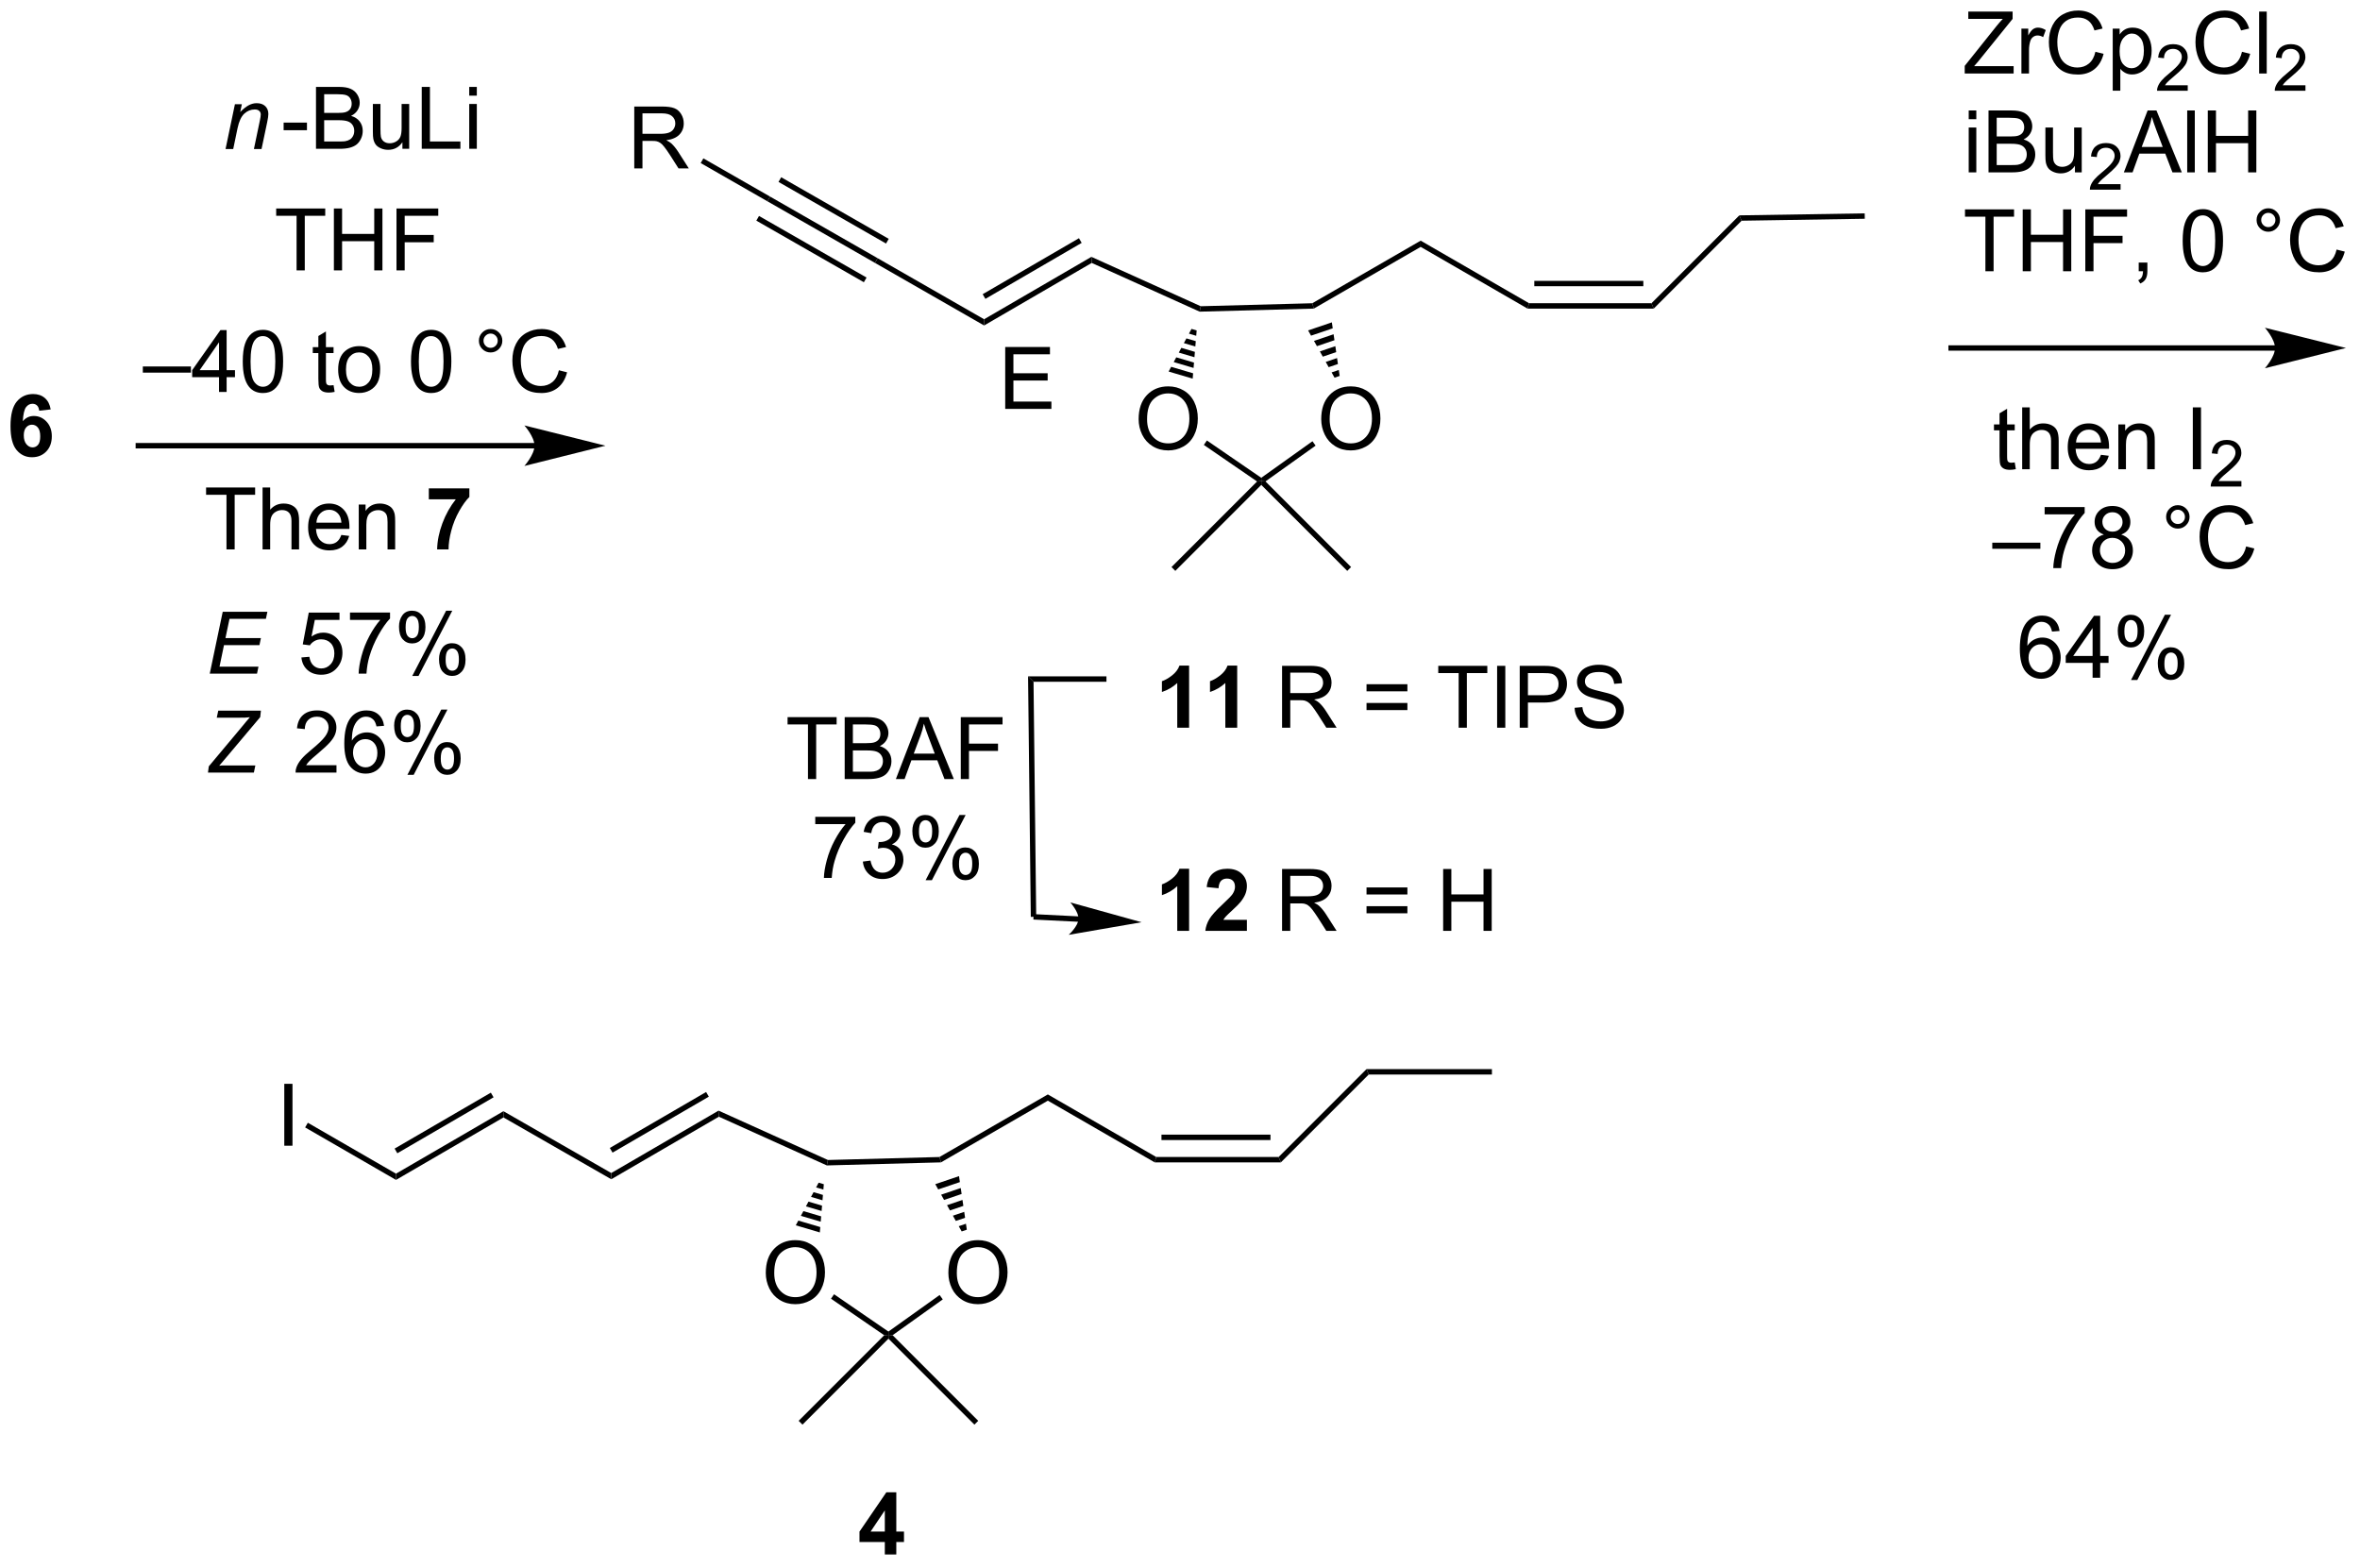 <?xml version="1.0" encoding="UTF-8"?>
<!DOCTYPE svg PUBLIC '-//W3C//DTD SVG 1.0//EN'
          'http://www.w3.org/TR/2001/REC-SVG-20010904/DTD/svg10.dtd'>
<svg stroke-dasharray="none" shape-rendering="auto" xmlns="http://www.w3.org/2000/svg" font-family="'Dialog'" text-rendering="auto" width="599" fill-opacity="1" color-interpolation="auto" color-rendering="auto" preserveAspectRatio="xMidYMid meet" font-size="12px" viewBox="0 0 599 398" fill="black" xmlns:xlink="http://www.w3.org/1999/xlink" stroke="black" image-rendering="auto" stroke-miterlimit="10" stroke-linecap="square" stroke-linejoin="miter" font-style="normal" stroke-width="1" height="398" stroke-dashoffset="0" font-weight="normal" stroke-opacity="1"
><!--Generated by the Batik Graphics2D SVG Generator--><defs id="genericDefs"
  /><g
  ><defs id="defs1"
    ><clipPath clipPathUnits="userSpaceOnUse" id="clipPath1"
      ><path d="M0.997 2.059 L225.28 2.059 L225.28 151.007 L0.997 151.007 L0.997 2.059 Z"
      /></clipPath
      ><clipPath clipPathUnits="userSpaceOnUse" id="clipPath2"
      ><path d="M8.119 41.166 L8.119 185.972 L226.166 185.972 L226.166 41.166 Z"
      /></clipPath
    ></defs
    ><g transform="scale(2.667,2.667) translate(-0.997,-2.059) matrix(1.029,0,0,1.029,-7.354,-40.284)"
    ><path d="M28.976 54.934 L29.843 50.786 L30.484 50.786 L30.333 51.507 Q30.75 51.082 31.112 50.887 Q31.476 50.692 31.856 50.692 Q32.359 50.692 32.645 50.965 Q32.935 51.239 32.935 51.694 Q32.935 51.926 32.833 52.421 L32.304 54.934 L31.599 54.934 L32.148 52.304 Q32.231 51.921 32.231 51.739 Q32.231 51.53 32.088 51.403 Q31.945 51.273 31.677 51.273 Q31.133 51.273 30.708 51.663 Q30.286 52.054 30.086 53.004 L29.685 54.934 L28.976 54.934 Z" stroke="none" clip-path="url(#clipPath2)"
    /></g
    ><g transform="matrix(2.743,0,0,2.743,-22.27,-112.916)"
    ><path d="M34.363 53.215 L34.363 52.507 L36.522 52.507 L36.522 53.215 L34.363 53.215 ZM37.358 54.934 L37.358 49.207 L39.506 49.207 Q40.162 49.207 40.558 49.382 Q40.957 49.554 41.181 49.916 Q41.405 50.278 41.405 50.671 Q41.405 51.038 41.204 51.364 Q41.006 51.687 40.605 51.887 Q41.123 52.038 41.402 52.405 Q41.683 52.773 41.683 53.273 Q41.683 53.676 41.511 54.023 Q41.342 54.366 41.092 54.554 Q40.842 54.741 40.465 54.838 Q40.09 54.934 39.543 54.934 L37.358 54.934 ZM38.115 51.614 L39.355 51.614 Q39.858 51.614 40.077 51.546 Q40.365 51.46 40.511 51.262 Q40.66 51.062 40.66 50.762 Q40.66 50.476 40.522 50.26 Q40.386 50.043 40.131 49.963 Q39.879 49.882 39.261 49.882 L38.115 49.882 L38.115 51.614 ZM38.115 54.257 L39.543 54.257 Q39.91 54.257 40.058 54.231 Q40.319 54.184 40.493 54.075 Q40.67 53.965 40.782 53.757 Q40.897 53.546 40.897 53.273 Q40.897 52.952 40.733 52.718 Q40.569 52.481 40.277 52.385 Q39.988 52.288 39.441 52.288 L38.115 52.288 L38.115 54.257 ZM45.355 54.934 L45.355 54.325 Q44.871 55.028 44.037 55.028 Q43.67 55.028 43.352 54.887 Q43.035 54.746 42.879 54.533 Q42.725 54.319 42.662 54.012 Q42.621 53.804 42.621 53.356 L42.621 50.786 L43.324 50.786 L43.324 53.085 Q43.324 53.637 43.365 53.827 Q43.433 54.106 43.647 54.265 Q43.863 54.421 44.178 54.421 Q44.496 54.421 44.772 54.26 Q45.05 54.098 45.165 53.819 Q45.28 53.538 45.28 53.007 L45.28 50.786 L45.983 50.786 L45.983 54.934 L45.355 54.934 ZM47.143 54.934 L47.143 49.207 L47.901 49.207 L47.901 54.257 L50.721 54.257 L50.721 54.934 L47.143 54.934 ZM51.537 50.015 L51.537 49.207 L52.24 49.207 L52.24 50.015 L51.537 50.015 ZM51.537 54.934 L51.537 50.786 L52.24 50.786 L52.24 54.934 L51.537 54.934 Z" stroke="none" clip-path="url(#clipPath2)"
    /></g
    ><g transform="matrix(2.743,0,0,2.743,-22.27,-112.916)"
    ><path d="M35.562 66.184 L35.562 61.132 L33.674 61.132 L33.674 60.457 L38.213 60.457 L38.213 61.132 L36.32 61.132 L36.32 66.184 L35.562 66.184 ZM39.014 66.184 L39.014 60.457 L39.772 60.457 L39.772 62.809 L42.748 62.809 L42.748 60.457 L43.506 60.457 L43.506 66.184 L42.748 66.184 L42.748 63.483 L39.772 63.483 L39.772 66.184 L39.014 66.184 ZM44.807 66.184 L44.807 60.457 L48.672 60.457 L48.672 61.132 L45.565 61.132 L45.565 62.905 L48.252 62.905 L48.252 63.582 L45.565 63.582 L45.565 66.184 L44.807 66.184 Z" stroke="none" clip-path="url(#clipPath2)"
    /></g
    ><g transform="matrix(2.743,0,0,2.743,-22.27,-112.916)"
    ><path d="M21.335 75.645 L21.335 75.077 L25.785 75.077 L25.785 75.645 L21.335 75.645 ZM28.386 77.434 L28.386 76.062 L25.901 76.062 L25.901 75.418 L28.516 71.707 L29.089 71.707 L29.089 75.418 L29.862 75.418 L29.862 76.062 L29.089 76.062 L29.089 77.434 L28.386 77.434 ZM28.386 75.418 L28.386 72.835 L26.594 75.418 L28.386 75.418 ZM30.582 74.609 Q30.582 73.593 30.79 72.976 Q30.999 72.356 31.41 72.02 Q31.824 71.684 32.449 71.684 Q32.91 71.684 33.257 71.869 Q33.605 72.054 33.832 72.405 Q34.059 72.754 34.186 73.257 Q34.316 73.757 34.316 74.609 Q34.316 75.616 34.108 76.236 Q33.902 76.856 33.488 77.194 Q33.077 77.533 32.449 77.533 Q31.621 77.533 31.147 76.937 Q30.582 76.223 30.582 74.609 ZM31.303 74.609 Q31.303 76.02 31.634 76.486 Q31.965 76.952 32.449 76.952 Q32.934 76.952 33.262 76.484 Q33.593 76.015 33.593 74.609 Q33.593 73.194 33.262 72.731 Q32.934 72.265 32.441 72.265 Q31.957 72.265 31.668 72.676 Q31.303 73.2 31.303 74.609 ZM38.983 76.804 L39.085 77.426 Q38.788 77.489 38.553 77.489 Q38.171 77.489 37.96 77.369 Q37.749 77.246 37.663 77.049 Q37.577 76.851 37.577 76.218 L37.577 73.832 L37.061 73.832 L37.061 73.286 L37.577 73.286 L37.577 72.257 L38.277 71.835 L38.277 73.286 L38.983 73.286 L38.983 73.832 L38.277 73.832 L38.277 76.257 Q38.277 76.559 38.314 76.645 Q38.35 76.731 38.434 76.783 Q38.52 76.832 38.676 76.832 Q38.793 76.832 38.983 76.804 ZM39.409 75.359 Q39.409 74.207 40.05 73.653 Q40.586 73.192 41.354 73.192 Q42.211 73.192 42.753 73.752 Q43.297 74.312 43.297 75.301 Q43.297 76.101 43.055 76.562 Q42.815 77.02 42.357 77.275 Q41.898 77.528 41.354 77.528 Q40.484 77.528 39.945 76.971 Q39.409 76.411 39.409 75.359 ZM40.133 75.359 Q40.133 76.155 40.479 76.554 Q40.828 76.95 41.354 76.95 Q41.878 76.95 42.224 76.551 Q42.573 76.153 42.573 75.335 Q42.573 74.567 42.224 74.171 Q41.875 73.772 41.354 73.772 Q40.828 73.772 40.479 74.168 Q40.133 74.562 40.133 75.359 ZM46.148 74.609 Q46.148 73.593 46.357 72.976 Q46.565 72.356 46.977 72.02 Q47.391 71.684 48.016 71.684 Q48.477 71.684 48.823 71.869 Q49.172 72.054 49.398 72.405 Q49.625 72.754 49.753 73.257 Q49.883 73.757 49.883 74.609 Q49.883 75.616 49.675 76.236 Q49.469 76.856 49.055 77.194 Q48.643 77.533 48.016 77.533 Q47.188 77.533 46.714 76.937 Q46.148 76.223 46.148 74.609 ZM46.87 74.609 Q46.87 76.02 47.201 76.486 Q47.531 76.952 48.016 76.952 Q48.5 76.952 48.828 76.484 Q49.159 76.015 49.159 74.609 Q49.159 73.194 48.828 72.731 Q48.5 72.265 48.008 72.265 Q47.523 72.265 47.234 72.676 Q46.87 73.2 46.87 74.609 Z" stroke="none" clip-path="url(#clipPath2)"
    /></g
    ><g transform="matrix(2.743,0,0,2.743,-22.27,-112.916)"
    ><path d="M52.431 72.692 Q52.431 72.241 52.749 71.926 Q53.069 71.609 53.515 71.609 Q53.968 71.609 54.283 71.926 Q54.601 72.241 54.601 72.692 Q54.601 73.14 54.28 73.46 Q53.963 73.778 53.515 73.778 Q53.069 73.778 52.749 73.463 Q52.431 73.145 52.431 72.692 ZM52.858 72.692 Q52.858 72.965 53.051 73.158 Q53.244 73.351 53.517 73.351 Q53.788 73.351 53.981 73.158 Q54.174 72.965 54.174 72.692 Q54.174 72.418 53.981 72.226 Q53.788 72.03 53.517 72.03 Q53.244 72.03 53.051 72.226 Q52.858 72.418 52.858 72.692 ZM59.834 75.426 L60.592 75.616 Q60.355 76.551 59.735 77.043 Q59.115 77.533 58.222 77.533 Q57.295 77.533 56.714 77.155 Q56.136 76.778 55.831 76.064 Q55.529 75.348 55.529 74.528 Q55.529 73.632 55.87 72.968 Q56.214 72.301 56.844 71.955 Q57.474 71.609 58.232 71.609 Q59.092 71.609 59.678 72.046 Q60.263 72.484 60.495 73.278 L59.748 73.452 Q59.55 72.827 59.17 72.543 Q58.792 72.257 58.217 72.257 Q57.558 72.257 57.112 72.575 Q56.67 72.89 56.49 73.424 Q56.31 73.957 56.31 74.522 Q56.31 75.254 56.524 75.799 Q56.737 76.343 57.185 76.614 Q57.636 76.882 58.159 76.882 Q58.795 76.882 59.235 76.515 Q59.678 76.147 59.834 75.426 Z" stroke="none" clip-path="url(#clipPath2)"
    /></g
    ><g transform="matrix(2.743,0,0,2.743,-22.27,-112.916)"
    ><path d="M57.577 82.156 L20.919 82.156 L20.669 82.156 L20.669 82.656 L20.919 82.656 L57.577 82.656 L57.827 82.656 L57.827 82.156 L57.577 82.156 ZM64.142 82.406 L56.642 80.531 C56.642 80.531 57.577 81.585 57.577 82.406 C57.577 83.226 56.642 84.281 56.642 84.281 Z" stroke="none" clip-path="url(#clipPath2)"
    /></g
    ><g transform="matrix(2.743,0,0,2.743,-22.27,-112.916)"
    ><path d="M29.076 92 L29.076 86.948 L27.188 86.948 L27.188 86.273 L31.727 86.273 L31.727 86.948 L29.833 86.948 L29.833 92 L29.076 92 ZM32.415 92 L32.415 86.273 L33.118 86.273 L33.118 88.328 Q33.611 87.758 34.361 87.758 Q34.822 87.758 35.16 87.94 Q35.501 88.12 35.647 88.44 Q35.793 88.76 35.793 89.37 L35.793 92 L35.09 92 L35.09 89.37 Q35.09 88.844 34.861 88.604 Q34.634 88.362 34.215 88.362 Q33.902 88.362 33.626 88.526 Q33.353 88.688 33.236 88.966 Q33.118 89.242 33.118 89.729 L33.118 92 L32.415 92 ZM39.703 90.664 L40.43 90.753 Q40.258 91.391 39.792 91.742 Q39.328 92.094 38.607 92.094 Q37.695 92.094 37.161 91.534 Q36.63 90.971 36.63 89.961 Q36.63 88.914 37.169 88.336 Q37.708 87.758 38.568 87.758 Q39.398 87.758 39.925 88.326 Q40.453 88.891 40.453 89.917 Q40.453 89.979 40.45 90.104 L37.357 90.104 Q37.396 90.789 37.742 91.154 Q38.091 91.516 38.609 91.516 Q38.997 91.516 39.271 91.312 Q39.544 91.109 39.703 90.664 ZM37.396 89.526 L39.711 89.526 Q39.664 89.003 39.445 88.742 Q39.109 88.336 38.575 88.336 Q38.091 88.336 37.76 88.662 Q37.43 88.984 37.396 89.526 ZM41.314 92 L41.314 87.852 L41.947 87.852 L41.947 88.44 Q42.402 87.758 43.267 87.758 Q43.642 87.758 43.954 87.893 Q44.27 88.026 44.426 88.245 Q44.582 88.463 44.645 88.766 Q44.684 88.961 44.684 89.448 L44.684 92 L43.98 92 L43.98 89.477 Q43.98 89.047 43.897 88.833 Q43.816 88.62 43.608 88.495 Q43.4 88.367 43.118 88.367 Q42.668 88.367 42.342 88.654 Q42.017 88.938 42.017 89.734 L42.017 92 L41.314 92 Z" stroke="none" clip-path="url(#clipPath2)"
    /></g
    ><g transform="matrix(2.743,0,0,2.743,-22.27,-112.916)"
    ><path d="M47.798 87.37 L47.798 86.352 L51.551 86.352 L51.551 87.148 Q51.087 87.604 50.605 88.461 Q50.126 89.315 49.874 90.279 Q49.621 91.242 49.626 92 L48.566 92 Q48.595 90.812 49.056 89.578 Q49.52 88.344 50.293 87.37 L47.798 87.37 Z" stroke="none" clip-path="url(#clipPath2)"
    /></g
    ><g transform="matrix(2.743,0,0,2.743,-22.27,-112.916)"
    ><path d="M12.81 79.049 L11.747 79.167 Q11.708 78.838 11.544 78.682 Q11.38 78.526 11.117 78.526 Q10.771 78.526 10.529 78.838 Q10.289 79.151 10.227 80.141 Q10.638 79.656 11.247 79.656 Q11.935 79.656 12.425 80.18 Q12.914 80.703 12.914 81.531 Q12.914 82.409 12.398 82.943 Q11.883 83.474 11.075 83.474 Q10.208 83.474 9.648 82.799 Q9.091 82.125 9.091 80.588 Q9.091 79.016 9.672 78.32 Q10.255 77.625 11.185 77.625 Q11.836 77.625 12.263 77.99 Q12.693 78.354 12.81 79.049 ZM10.32 81.445 Q10.32 81.979 10.565 82.271 Q10.812 82.562 11.13 82.562 Q11.435 82.562 11.638 82.326 Q11.841 82.086 11.841 81.542 Q11.841 80.984 11.622 80.724 Q11.404 80.463 11.075 80.463 Q10.758 80.463 10.539 80.713 Q10.32 80.961 10.32 81.445 Z" stroke="none" clip-path="url(#clipPath2)"
    /></g
    ><g transform="matrix(2.743,0,0,2.743,-22.27,-112.916)"
    ><path d="M118.148 108.5 L117.052 108.5 L117.052 104.362 Q116.451 104.924 115.633 105.195 L115.633 104.198 Q116.062 104.057 116.565 103.667 Q117.07 103.273 117.258 102.75 L118.148 102.75 L118.148 108.5 ZM122.598 108.5 L121.501 108.5 L121.501 104.362 Q120.9 104.924 120.082 105.195 L120.082 104.198 Q120.512 104.057 121.014 103.667 Q121.519 103.273 121.707 102.75 L122.598 102.75 L122.598 108.5 Z" stroke="none" clip-path="url(#clipPath2)"
    /></g
    ><g transform="matrix(2.743,0,0,2.743,-22.27,-112.916)"
    ><path d="M126.751 108.5 L126.751 102.773 L129.29 102.773 Q130.056 102.773 130.454 102.927 Q130.853 103.081 131.09 103.471 Q131.329 103.862 131.329 104.336 Q131.329 104.945 130.934 105.365 Q130.54 105.781 129.715 105.893 Q130.017 106.039 130.173 106.18 Q130.504 106.484 130.801 106.94 L131.798 108.5 L130.845 108.5 L130.087 107.307 Q129.754 106.792 129.538 106.518 Q129.324 106.245 129.155 106.135 Q128.986 106.026 128.809 105.984 Q128.681 105.956 128.387 105.956 L127.509 105.956 L127.509 108.5 L126.751 108.5 ZM127.509 105.299 L129.137 105.299 Q129.658 105.299 129.949 105.193 Q130.244 105.086 130.394 104.849 Q130.548 104.612 130.548 104.336 Q130.548 103.93 130.251 103.669 Q129.957 103.406 129.322 103.406 L127.509 103.406 L127.509 105.299 ZM138.348 105.133 L134.566 105.133 L134.566 104.477 L138.348 104.477 L138.348 105.133 ZM138.348 106.87 L134.566 106.87 L134.566 106.213 L138.348 106.213 L138.348 106.87 ZM143.091 108.5 L143.091 103.448 L141.203 103.448 L141.203 102.773 L145.742 102.773 L145.742 103.448 L143.849 103.448 L143.849 108.5 L143.091 108.5 ZM146.65 108.5 L146.65 102.773 L147.407 102.773 L147.407 108.5 L146.65 108.5 ZM148.742 108.5 L148.742 102.773 L150.904 102.773 Q151.474 102.773 151.773 102.828 Q152.195 102.898 152.479 103.096 Q152.766 103.292 152.94 103.648 Q153.115 104.003 153.115 104.43 Q153.115 105.159 152.648 105.667 Q152.185 106.172 150.969 106.172 L149.5 106.172 L149.5 108.5 L148.742 108.5 ZM149.5 105.495 L150.982 105.495 Q151.716 105.495 152.023 105.221 Q152.333 104.948 152.333 104.453 Q152.333 104.094 152.151 103.838 Q151.969 103.581 151.672 103.5 Q151.482 103.448 150.966 103.448 L149.5 103.448 L149.5 105.495 ZM153.82 106.659 L154.536 106.596 Q154.586 107.026 154.771 107.302 Q154.958 107.578 155.349 107.747 Q155.74 107.917 156.227 107.917 Q156.661 107.917 156.992 107.789 Q157.326 107.659 157.487 107.435 Q157.648 107.211 157.648 106.945 Q157.648 106.674 157.492 106.474 Q157.336 106.273 156.977 106.135 Q156.747 106.047 155.958 105.857 Q155.169 105.667 154.852 105.5 Q154.443 105.284 154.24 104.966 Q154.039 104.648 154.039 104.253 Q154.039 103.82 154.284 103.443 Q154.531 103.065 155.003 102.87 Q155.477 102.674 156.055 102.674 Q156.693 102.674 157.177 102.88 Q157.664 103.086 157.924 103.484 Q158.188 103.883 158.208 104.385 L157.482 104.44 Q157.422 103.898 157.083 103.622 Q156.747 103.344 156.086 103.344 Q155.398 103.344 155.083 103.596 Q154.771 103.846 154.771 104.203 Q154.771 104.51 154.992 104.711 Q155.211 104.909 156.135 105.12 Q157.06 105.328 157.404 105.484 Q157.904 105.713 158.141 106.068 Q158.38 106.422 158.38 106.883 Q158.38 107.338 158.117 107.745 Q157.857 108.148 157.365 108.375 Q156.875 108.599 156.263 108.599 Q155.484 108.599 154.958 108.372 Q154.435 108.143 154.135 107.69 Q153.836 107.234 153.82 106.659 Z" stroke="none" clip-path="url(#clipPath2)"
    /></g
    ><g transform="matrix(2.743,0,0,2.743,-22.27,-112.916)"
    ><path d="M118.148 127.3 L117.052 127.3 L117.052 123.162 Q116.451 123.725 115.633 123.995 L115.633 122.998 Q116.062 122.857 116.565 122.467 Q117.07 122.073 117.258 121.55 L118.148 121.55 L118.148 127.3 ZM123.496 126.279 L123.496 127.3 L119.65 127.3 Q119.712 126.722 120.025 126.204 Q120.337 125.685 121.259 124.831 Q122.001 124.138 122.168 123.894 Q122.394 123.553 122.394 123.222 Q122.394 122.855 122.197 122.657 Q122.001 122.459 121.652 122.459 Q121.309 122.459 121.106 122.667 Q120.902 122.873 120.871 123.355 L119.777 123.245 Q119.876 122.339 120.392 121.946 Q120.908 121.55 121.681 121.55 Q122.527 121.55 123.012 122.008 Q123.496 122.464 123.496 123.144 Q123.496 123.529 123.358 123.881 Q123.22 124.23 122.918 124.612 Q122.72 124.865 122.199 125.342 Q121.681 125.818 121.54 125.975 Q121.402 126.131 121.316 126.279 L123.496 126.279 Z" stroke="none" clip-path="url(#clipPath2)"
    /></g
    ><g transform="matrix(2.743,0,0,2.743,-22.27,-112.916)"
    ><path d="M126.751 127.3 L126.751 121.573 L129.29 121.573 Q130.056 121.573 130.454 121.727 Q130.853 121.881 131.09 122.271 Q131.329 122.662 131.329 123.136 Q131.329 123.745 130.934 124.165 Q130.54 124.581 129.715 124.693 Q130.017 124.839 130.173 124.98 Q130.504 125.284 130.801 125.74 L131.798 127.3 L130.845 127.3 L130.087 126.107 Q129.754 125.592 129.538 125.318 Q129.324 125.045 129.155 124.935 Q128.986 124.826 128.809 124.784 Q128.681 124.756 128.387 124.756 L127.509 124.756 L127.509 127.3 L126.751 127.3 ZM127.509 124.1 L129.137 124.1 Q129.658 124.1 129.949 123.993 Q130.244 123.886 130.394 123.649 Q130.548 123.412 130.548 123.136 Q130.548 122.73 130.251 122.469 Q129.957 122.206 129.322 122.206 L127.509 122.206 L127.509 124.1 ZM138.348 123.933 L134.566 123.933 L134.566 123.277 L138.348 123.277 L138.348 123.933 ZM138.348 125.67 L134.566 125.67 L134.566 125.013 L138.348 125.013 L138.348 125.67 ZM141.656 127.3 L141.656 121.573 L142.414 121.573 L142.414 123.925 L145.391 123.925 L145.391 121.573 L146.148 121.573 L146.148 127.3 L145.391 127.3 L145.391 124.6 L142.414 124.6 L142.414 127.3 L141.656 127.3 Z" stroke="none" clip-path="url(#clipPath2)"
    /></g
    ><g transform="matrix(2.743,0,0,2.743,-22.27,-112.916)"
    ><path d="M110.5 103.75 L110.5 104.25 L103.753 104.25 L103.247 103.75 Z" stroke="none" clip-path="url(#clipPath2)"
    /></g
    ><g transform="matrix(2.743,0,0,2.743,-22.27,-112.916)"
    ><path d="M103.247 103.75 L103.753 104.25 L104 125.997 L103.5 126.003 Z" stroke="none" clip-path="url(#clipPath2)"
    /></g
    ><g transform="matrix(2.743,0,0,2.743,-22.27,-112.916)"
    ><path d="M113.75 126.5 L107.158 124.667 C107.158 124.667 107.95 125.552 107.917 126.208 C107.884 126.864 107.008 127.666 107.008 127.666 ZM103.737 126.25 L107.904 126.458 L107.929 125.959 L103.763 125.75 Z" stroke="none" clip-path="url(#clipPath2)"
    /></g
    ><g transform="matrix(2.743,0,0,2.743,-22.27,-112.916)"
    ><path d="M82.882 113.25 L82.882 108.198 L80.994 108.198 L80.994 107.523 L85.533 107.523 L85.533 108.198 L83.64 108.198 L83.64 113.25 L82.882 113.25 ZM86.279 113.25 L86.279 107.523 L88.428 107.523 Q89.084 107.523 89.48 107.698 Q89.878 107.87 90.102 108.232 Q90.326 108.594 90.326 108.987 Q90.326 109.354 90.126 109.68 Q89.928 110.003 89.527 110.203 Q90.045 110.354 90.323 110.721 Q90.605 111.088 90.605 111.588 Q90.605 111.992 90.433 112.338 Q90.264 112.682 90.014 112.87 Q89.764 113.057 89.386 113.154 Q89.011 113.25 88.464 113.25 L86.279 113.25 ZM87.037 109.93 L88.277 109.93 Q88.779 109.93 88.998 109.862 Q89.287 109.776 89.433 109.578 Q89.581 109.378 89.581 109.078 Q89.581 108.792 89.443 108.576 Q89.308 108.359 89.053 108.279 Q88.8 108.198 88.183 108.198 L87.037 108.198 L87.037 109.93 ZM87.037 112.573 L88.464 112.573 Q88.831 112.573 88.98 112.547 Q89.24 112.5 89.415 112.391 Q89.592 112.281 89.704 112.073 Q89.818 111.862 89.818 111.588 Q89.818 111.268 89.654 111.034 Q89.49 110.797 89.198 110.701 Q88.909 110.604 88.363 110.604 L87.037 110.604 L87.037 112.573 ZM91.016 113.25 L93.217 107.523 L94.034 107.523 L96.378 113.25 L95.514 113.25 L94.847 111.516 L92.451 111.516 L91.823 113.25 L91.016 113.25 ZM92.67 110.898 L94.613 110.898 L94.014 109.312 Q93.74 108.588 93.607 108.125 Q93.498 108.674 93.3 109.219 L92.67 110.898 ZM97.021 113.25 L97.021 107.523 L100.886 107.523 L100.886 108.198 L97.779 108.198 L97.779 109.971 L100.467 109.971 L100.467 110.648 L97.779 110.648 L97.779 113.25 L97.021 113.25 Z" stroke="none" clip-path="url(#clipPath2)"
    /></g
    ><g transform="matrix(2.743,0,0,2.743,-22.27,-112.916)"
    ><path d="M83.556 117.423 L83.556 116.746 L87.262 116.746 L87.262 117.293 Q86.715 117.877 86.178 118.843 Q85.642 119.806 85.348 120.825 Q85.137 121.543 85.079 122.4 L84.356 122.4 Q84.368 121.723 84.621 120.767 Q84.876 119.809 85.35 118.921 Q85.824 118.033 86.361 117.423 L83.556 117.423 ZM87.961 120.887 L88.664 120.793 Q88.787 121.392 89.076 121.655 Q89.367 121.918 89.787 121.918 Q90.281 121.918 90.622 121.575 Q90.966 121.231 90.966 120.723 Q90.966 120.239 90.648 119.926 Q90.333 119.611 89.844 119.611 Q89.646 119.611 89.349 119.689 L89.427 119.072 Q89.497 119.08 89.539 119.08 Q89.99 119.08 90.349 118.845 Q90.708 118.611 90.708 118.121 Q90.708 117.736 90.445 117.483 Q90.185 117.228 89.771 117.228 Q89.359 117.228 89.086 117.486 Q88.812 117.744 88.734 118.259 L88.031 118.134 Q88.162 117.426 88.617 117.038 Q89.076 116.65 89.755 116.65 Q90.224 116.65 90.617 116.85 Q91.013 117.051 91.221 117.4 Q91.43 117.746 91.43 118.137 Q91.43 118.509 91.229 118.814 Q91.031 119.119 90.641 119.298 Q91.148 119.416 91.43 119.785 Q91.711 120.153 91.711 120.707 Q91.711 121.457 91.164 121.981 Q90.617 122.502 89.781 122.502 Q89.029 122.502 88.529 122.054 Q88.031 121.603 87.961 120.887 ZM92.54 118.048 Q92.54 117.434 92.848 117.004 Q93.158 116.575 93.743 116.575 Q94.283 116.575 94.634 116.96 Q94.988 117.345 94.988 118.09 Q94.988 118.817 94.632 119.21 Q94.275 119.603 93.751 119.603 Q93.231 119.603 92.884 119.218 Q92.54 118.83 92.54 118.048 ZM93.762 117.059 Q93.501 117.059 93.327 117.285 Q93.152 117.512 93.152 118.119 Q93.152 118.668 93.327 118.895 Q93.504 119.119 93.762 119.119 Q94.027 119.119 94.202 118.892 Q94.376 118.666 94.376 118.064 Q94.376 117.509 94.199 117.285 Q94.025 117.059 93.762 117.059 ZM93.767 122.611 L96.9 116.575 L97.47 116.575 L94.348 122.611 L93.767 122.611 ZM96.243 121.056 Q96.243 120.439 96.551 120.012 Q96.861 119.582 97.449 119.582 Q97.988 119.582 98.343 119.968 Q98.697 120.353 98.697 121.098 Q98.697 121.825 98.337 122.218 Q97.981 122.611 97.454 122.611 Q96.934 122.611 96.587 122.223 Q96.243 121.832 96.243 121.056 ZM97.47 120.067 Q97.204 120.067 97.03 120.293 Q96.856 120.52 96.856 121.127 Q96.856 121.673 97.03 121.9 Q97.207 122.127 97.465 122.127 Q97.736 122.127 97.908 121.9 Q98.082 121.673 98.082 121.072 Q98.082 120.517 97.905 120.293 Q97.731 120.067 97.47 120.067 Z" stroke="none" clip-path="url(#clipPath2)"
    /></g
    ><g transform="matrix(2.743,0,0,2.743,-22.27,-112.916)"
    ><path d="M218.629 73.115 L188.658 73.115 L188.408 73.115 L188.408 73.615 L188.658 73.615 L218.629 73.615 L218.879 73.615 L218.879 73.115 L218.629 73.115 ZM225.194 73.365 L217.694 71.49 C217.694 71.49 218.629 72.545 218.629 73.365 C218.629 74.186 217.694 75.24 217.694 75.24 Z" stroke="none" clip-path="url(#clipPath2)"
    /></g
    ><g transform="matrix(2.743,0,0,2.743,-22.27,-112.916)"
    ><path d="M189.917 47.964 L189.917 47.261 L192.849 43.591 Q193.161 43.201 193.443 42.912 L190.248 42.912 L190.248 42.237 L194.349 42.237 L194.349 42.912 L191.136 46.886 L190.786 47.287 L194.443 47.287 L194.443 47.964 L189.917 47.964 ZM195.163 47.964 L195.163 43.815 L195.796 43.815 L195.796 44.443 Q196.038 44.003 196.241 43.862 Q196.447 43.721 196.694 43.721 Q197.048 43.721 197.416 43.948 L197.173 44.599 Q196.916 44.448 196.658 44.448 Q196.429 44.448 196.244 44.586 Q196.061 44.724 195.983 44.971 Q195.866 45.346 195.866 45.792 L195.866 47.964 L195.163 47.964 ZM202.009 45.956 L202.767 46.146 Q202.53 47.081 201.91 47.573 Q201.291 48.063 200.397 48.063 Q199.47 48.063 198.889 47.685 Q198.311 47.307 198.007 46.594 Q197.704 45.878 197.704 45.057 Q197.704 44.162 198.046 43.498 Q198.389 42.831 199.02 42.484 Q199.65 42.138 200.408 42.138 Q201.267 42.138 201.853 42.576 Q202.439 43.013 202.671 43.807 L201.923 43.982 Q201.725 43.357 201.345 43.073 Q200.968 42.787 200.392 42.787 Q199.733 42.787 199.288 43.104 Q198.845 43.419 198.666 43.953 Q198.486 44.487 198.486 45.052 Q198.486 45.784 198.699 46.328 Q198.913 46.873 199.361 47.143 Q199.811 47.412 200.335 47.412 Q200.97 47.412 201.41 47.044 Q201.853 46.677 202.009 45.956 ZM203.612 49.555 L203.612 43.815 L204.253 43.815 L204.253 44.354 Q204.479 44.037 204.763 43.88 Q205.05 43.721 205.456 43.721 Q205.987 43.721 206.393 43.995 Q206.8 44.268 207.005 44.766 Q207.214 45.263 207.214 45.857 Q207.214 46.495 206.984 47.005 Q206.755 47.513 206.32 47.787 Q205.886 48.057 205.404 48.057 Q205.052 48.057 204.774 47.909 Q204.495 47.761 204.315 47.534 L204.315 49.555 L203.612 49.555 ZM204.248 45.912 Q204.248 46.714 204.57 47.096 Q204.896 47.479 205.357 47.479 Q205.826 47.479 206.159 47.084 Q206.495 46.685 206.495 45.854 Q206.495 45.06 206.167 44.667 Q205.841 44.271 205.388 44.271 Q204.94 44.271 204.594 44.693 Q204.248 45.112 204.248 45.912 Z" stroke="none" clip-path="url(#clipPath2)"
    /></g
    ><g transform="matrix(2.743,0,0,2.743,-22.27,-112.916)"
    ><path d="M210.554 49.056 L210.554 49.564 L207.714 49.564 Q207.708 49.372 207.777 49.197 Q207.884 48.907 208.122 48.626 Q208.363 48.345 208.814 47.976 Q209.513 47.402 209.759 47.066 Q210.005 46.73 210.005 46.431 Q210.005 46.118 209.781 45.904 Q209.558 45.687 209.197 45.687 Q208.816 45.687 208.587 45.915 Q208.359 46.144 208.357 46.548 L207.814 46.493 Q207.87 45.886 208.234 45.57 Q208.597 45.251 209.208 45.251 Q209.827 45.251 210.187 45.595 Q210.548 45.937 210.548 46.443 Q210.548 46.7 210.443 46.95 Q210.337 47.199 210.091 47.474 Q209.847 47.749 209.279 48.23 Q208.804 48.628 208.669 48.771 Q208.535 48.913 208.447 49.056 L210.554 49.056 Z" stroke="none" clip-path="url(#clipPath2)"
    /></g
    ><g transform="matrix(2.743,0,0,2.743,-22.27,-112.916)"
    ><path d="M215.573 45.956 L216.33 46.146 Q216.094 47.081 215.474 47.573 Q214.854 48.063 213.961 48.063 Q213.034 48.063 212.453 47.685 Q211.875 47.307 211.57 46.594 Q211.268 45.878 211.268 45.057 Q211.268 44.162 211.609 43.498 Q211.953 42.831 212.583 42.484 Q213.213 42.138 213.971 42.138 Q214.83 42.138 215.416 42.576 Q216.002 43.013 216.234 43.807 L215.487 43.982 Q215.289 43.357 214.909 43.073 Q214.531 42.787 213.955 42.787 Q213.297 42.787 212.851 43.104 Q212.409 43.419 212.229 43.953 Q212.049 44.487 212.049 45.052 Q212.049 45.784 212.263 46.328 Q212.476 46.873 212.924 47.143 Q213.375 47.412 213.898 47.412 Q214.534 47.412 214.974 47.044 Q215.416 46.677 215.573 45.956 ZM217.16 47.964 L217.16 42.237 L217.863 42.237 L217.863 47.964 L217.16 47.964 Z" stroke="none" clip-path="url(#clipPath2)"
    /></g
    ><g transform="matrix(2.743,0,0,2.743,-22.27,-112.916)"
    ><path d="M221.446 49.056 L221.446 49.564 L218.606 49.564 Q218.6 49.372 218.668 49.197 Q218.776 48.907 219.014 48.626 Q219.254 48.345 219.705 47.976 Q220.405 47.402 220.651 47.066 Q220.897 46.73 220.897 46.431 Q220.897 46.118 220.672 45.904 Q220.45 45.687 220.088 45.687 Q219.707 45.687 219.479 45.915 Q219.25 46.144 219.248 46.548 L218.705 46.493 Q218.762 45.886 219.125 45.57 Q219.489 45.251 220.1 45.251 Q220.719 45.251 221.078 45.595 Q221.44 45.937 221.44 46.443 Q221.44 46.7 221.334 46.95 Q221.229 47.199 220.983 47.474 Q220.739 47.749 220.17 48.23 Q219.696 48.628 219.561 48.771 Q219.426 48.913 219.338 49.056 L221.446 49.056 Z" stroke="none" clip-path="url(#clipPath2)"
    /></g
    ><g transform="matrix(2.743,0,0,2.743,-22.27,-112.916)"
    ><path d="M190.286 52.194 L190.286 51.387 L190.99 51.387 L190.99 52.194 L190.286 52.194 ZM190.286 57.114 L190.286 52.965 L190.99 52.965 L190.99 57.114 L190.286 57.114 ZM192.119 57.114 L192.119 51.387 L194.267 51.387 Q194.923 51.387 195.319 51.562 Q195.718 51.733 195.941 52.096 Q196.166 52.458 196.166 52.851 Q196.166 53.218 195.965 53.543 Q195.767 53.866 195.366 54.067 Q195.884 54.218 196.163 54.585 Q196.444 54.952 196.444 55.452 Q196.444 55.856 196.272 56.202 Q196.103 56.546 195.853 56.733 Q195.603 56.921 195.225 57.017 Q194.85 57.114 194.304 57.114 L192.119 57.114 ZM192.876 53.793 L194.116 53.793 Q194.619 53.793 194.837 53.726 Q195.126 53.64 195.272 53.442 Q195.421 53.241 195.421 52.942 Q195.421 52.655 195.283 52.439 Q195.147 52.223 194.892 52.142 Q194.639 52.062 194.022 52.062 L192.876 52.062 L192.876 53.793 ZM192.876 56.437 L194.304 56.437 Q194.671 56.437 194.819 56.411 Q195.079 56.364 195.254 56.254 Q195.431 56.145 195.543 55.937 Q195.658 55.726 195.658 55.452 Q195.658 55.132 195.494 54.898 Q195.329 54.661 195.038 54.564 Q194.749 54.468 194.202 54.468 L192.876 54.468 L192.876 56.437 ZM200.116 57.114 L200.116 56.504 Q199.632 57.208 198.798 57.208 Q198.431 57.208 198.113 57.067 Q197.796 56.926 197.639 56.713 Q197.486 56.499 197.423 56.192 Q197.382 55.983 197.382 55.536 L197.382 52.965 L198.085 52.965 L198.085 55.265 Q198.085 55.817 198.126 56.007 Q198.194 56.286 198.408 56.444 Q198.624 56.601 198.939 56.601 Q199.257 56.601 199.533 56.439 Q199.811 56.278 199.926 55.999 Q200.041 55.718 200.041 55.187 L200.041 52.965 L200.744 52.965 L200.744 57.114 L200.116 57.114 Z" stroke="none" clip-path="url(#clipPath2)"
    /></g
    ><g transform="matrix(2.743,0,0,2.743,-22.27,-112.916)"
    ><path d="M204.339 58.206 L204.339 58.714 L201.499 58.714 Q201.494 58.522 201.562 58.346 Q201.669 58.057 201.908 57.776 Q202.148 57.495 202.599 57.126 Q203.298 56.552 203.544 56.216 Q203.791 55.88 203.791 55.581 Q203.791 55.268 203.566 55.053 Q203.343 54.837 202.982 54.837 Q202.601 54.837 202.373 55.065 Q202.144 55.294 202.142 55.698 L201.599 55.643 Q201.656 55.036 202.019 54.72 Q202.382 54.401 202.994 54.401 Q203.613 54.401 203.972 54.745 Q204.333 55.087 204.333 55.593 Q204.333 55.85 204.228 56.1 Q204.123 56.349 203.876 56.624 Q203.632 56.899 203.064 57.38 Q202.589 57.778 202.454 57.921 Q202.32 58.063 202.232 58.206 L204.339 58.206 Z" stroke="none" clip-path="url(#clipPath2)"
    /></g
    ><g transform="matrix(2.743,0,0,2.743,-22.27,-112.916)"
    ><path d="M204.642 57.114 L206.842 51.387 L207.66 51.387 L210.004 57.114 L209.139 57.114 L208.472 55.379 L206.077 55.379 L205.449 57.114 L204.642 57.114 ZM206.295 54.762 L208.238 54.762 L207.639 53.176 Q207.366 52.452 207.233 51.989 Q207.123 52.538 206.925 53.083 L206.295 54.762 ZM210.504 57.114 L210.504 51.387 L211.207 51.387 L211.207 57.114 L210.504 57.114 ZM212.409 57.114 L212.409 51.387 L213.166 51.387 L213.166 53.739 L216.143 53.739 L216.143 51.387 L216.901 51.387 L216.901 57.114 L216.143 57.114 L216.143 54.413 L213.166 54.413 L213.166 57.114 L212.409 57.114 Z" stroke="none" clip-path="url(#clipPath2)"
    /></g
    ><g transform="matrix(2.743,0,0,2.743,-22.27,-112.916)"
    ><path d="M191.831 66.264 L191.831 61.212 L189.943 61.212 L189.943 60.537 L194.482 60.537 L194.482 61.212 L192.589 61.212 L192.589 66.264 L191.831 66.264 ZM195.283 66.264 L195.283 60.537 L196.041 60.537 L196.041 62.889 L199.017 62.889 L199.017 60.537 L199.775 60.537 L199.775 66.264 L199.017 66.264 L199.017 63.563 L196.041 63.563 L196.041 66.264 L195.283 66.264 ZM201.076 66.264 L201.076 60.537 L204.94 60.537 L204.94 61.212 L201.833 61.212 L201.833 62.985 L204.521 62.985 L204.521 63.662 L201.833 63.662 L201.833 66.264 L201.076 66.264 ZM206.017 66.264 L206.017 65.462 L206.819 65.462 L206.819 66.264 Q206.819 66.706 206.663 66.977 Q206.507 67.248 206.166 67.397 L205.97 67.097 Q206.194 66.998 206.298 66.808 Q206.405 66.621 206.416 66.264 L206.017 66.264 ZM210.085 63.438 Q210.085 62.423 210.293 61.805 Q210.501 61.186 210.913 60.85 Q211.327 60.514 211.952 60.514 Q212.413 60.514 212.759 60.699 Q213.108 60.883 213.335 61.235 Q213.561 61.584 213.689 62.087 Q213.819 62.587 213.819 63.438 Q213.819 64.446 213.611 65.066 Q213.405 65.686 212.991 66.024 Q212.579 66.363 211.952 66.363 Q211.124 66.363 210.65 65.766 Q210.085 65.053 210.085 63.438 ZM210.806 63.438 Q210.806 64.85 211.137 65.316 Q211.468 65.782 211.952 65.782 Q212.436 65.782 212.764 65.313 Q213.095 64.844 213.095 63.438 Q213.095 62.024 212.764 61.561 Q212.436 61.094 211.944 61.094 Q211.46 61.094 211.171 61.506 Q210.806 62.029 210.806 63.438 ZM216.923 61.522 Q216.923 61.071 217.241 60.756 Q217.561 60.438 218.007 60.438 Q218.46 60.438 218.775 60.756 Q219.093 61.071 219.093 61.522 Q219.093 61.969 218.772 62.29 Q218.454 62.608 218.007 62.608 Q217.561 62.608 217.241 62.292 Q216.923 61.975 216.923 61.522 ZM217.35 61.522 Q217.35 61.795 217.543 61.988 Q217.736 62.18 218.009 62.18 Q218.28 62.18 218.473 61.988 Q218.666 61.795 218.666 61.522 Q218.666 61.248 218.473 61.055 Q218.28 60.86 218.009 60.86 Q217.736 60.86 217.543 61.055 Q217.35 61.248 217.35 61.522 ZM224.326 64.256 L225.083 64.446 Q224.846 65.381 224.227 65.873 Q223.607 66.363 222.714 66.363 Q221.786 66.363 221.206 65.985 Q220.628 65.608 220.323 64.894 Q220.021 64.178 220.021 63.358 Q220.021 62.462 220.362 61.798 Q220.706 61.131 221.336 60.785 Q221.966 60.438 222.724 60.438 Q223.583 60.438 224.169 60.876 Q224.755 61.313 224.987 62.108 L224.24 62.282 Q224.042 61.657 223.661 61.373 Q223.284 61.087 222.708 61.087 Q222.05 61.087 221.604 61.404 Q221.161 61.719 220.982 62.253 Q220.802 62.787 220.802 63.352 Q220.802 64.084 221.016 64.628 Q221.229 65.173 221.677 65.443 Q222.128 65.712 222.651 65.712 Q223.286 65.712 223.727 65.344 Q224.169 64.977 224.326 64.256 Z" stroke="none" clip-path="url(#clipPath2)"
    /></g
    ><g transform="matrix(2.743,0,0,2.743,-22.27,-112.916)"
    ><path d="M194.545 83.954 L194.647 84.577 Q194.35 84.639 194.115 84.639 Q193.732 84.639 193.522 84.519 Q193.31 84.397 193.225 84.199 Q193.139 84.001 193.139 83.368 L193.139 80.983 L192.623 80.983 L192.623 80.436 L193.139 80.436 L193.139 79.407 L193.839 78.986 L193.839 80.436 L194.545 80.436 L194.545 80.983 L193.839 80.983 L193.839 83.407 Q193.839 83.71 193.876 83.795 Q193.912 83.881 193.995 83.933 Q194.081 83.983 194.238 83.983 Q194.355 83.983 194.545 83.954 ZM195.234 84.585 L195.234 78.858 L195.937 78.858 L195.937 80.913 Q196.429 80.342 197.179 80.342 Q197.64 80.342 197.978 80.525 Q198.32 80.704 198.465 81.025 Q198.611 81.345 198.611 81.954 L198.611 84.585 L197.908 84.585 L197.908 81.954 Q197.908 81.428 197.679 81.189 Q197.452 80.947 197.033 80.947 Q196.721 80.947 196.445 81.111 Q196.171 81.272 196.054 81.551 Q195.937 81.827 195.937 82.314 L195.937 84.585 L195.234 84.585 ZM202.522 83.249 L203.248 83.337 Q203.076 83.975 202.61 84.327 Q202.147 84.678 201.425 84.678 Q200.514 84.678 199.98 84.118 Q199.448 83.556 199.448 82.545 Q199.448 81.499 199.988 80.92 Q200.527 80.342 201.386 80.342 Q202.217 80.342 202.743 80.91 Q203.272 81.475 203.272 82.501 Q203.272 82.564 203.269 82.689 L200.175 82.689 Q200.214 83.374 200.56 83.738 Q200.91 84.1 201.428 84.1 Q201.816 84.1 202.089 83.897 Q202.363 83.694 202.522 83.249 ZM200.214 82.111 L202.529 82.111 Q202.482 81.587 202.264 81.327 Q201.928 80.92 201.394 80.92 Q200.91 80.92 200.579 81.246 Q200.248 81.569 200.214 82.111 ZM204.132 84.585 L204.132 80.436 L204.765 80.436 L204.765 81.025 Q205.221 80.342 206.085 80.342 Q206.46 80.342 206.773 80.478 Q207.088 80.611 207.244 80.829 Q207.4 81.048 207.463 81.35 Q207.502 81.545 207.502 82.032 L207.502 84.585 L206.799 84.585 L206.799 82.061 Q206.799 81.631 206.715 81.418 Q206.635 81.204 206.426 81.079 Q206.218 80.952 205.937 80.952 Q205.486 80.952 205.161 81.238 Q204.835 81.522 204.835 82.319 L204.835 84.585 L204.132 84.585 ZM211.023 84.585 L211.023 78.858 L211.781 78.858 L211.781 84.585 L211.023 84.585 Z" stroke="none" clip-path="url(#clipPath2)"
    /></g
    ><g transform="matrix(2.743,0,0,2.743,-22.27,-112.916)"
    ><path d="M215.519 85.677 L215.519 86.184 L212.68 86.184 Q212.674 85.993 212.742 85.817 Q212.85 85.528 213.088 85.247 Q213.328 84.966 213.779 84.597 Q214.478 84.022 214.725 83.686 Q214.971 83.35 214.971 83.052 Q214.971 82.739 214.746 82.524 Q214.523 82.308 214.162 82.308 Q213.781 82.308 213.553 82.536 Q213.324 82.765 213.322 83.169 L212.779 83.114 Q212.836 82.507 213.199 82.19 Q213.562 81.872 214.174 81.872 Q214.793 81.872 215.152 82.216 Q215.514 82.558 215.514 83.063 Q215.514 83.321 215.408 83.571 Q215.303 83.819 215.057 84.095 Q214.812 84.37 214.244 84.85 Q213.769 85.249 213.635 85.391 Q213.5 85.534 213.412 85.677 L215.519 85.677 Z" stroke="none" clip-path="url(#clipPath2)"
    /></g
    ><g transform="matrix(2.743,0,0,2.743,-22.27,-112.916)"
    ><path d="M192.467 91.945 L192.467 91.378 L196.917 91.378 L196.917 91.945 L192.467 91.945 ZM197.312 88.758 L197.312 88.081 L201.018 88.081 L201.018 88.628 Q200.471 89.211 199.934 90.177 Q199.398 91.141 199.103 92.159 Q198.893 92.878 198.835 93.734 L198.111 93.734 Q198.124 93.057 198.377 92.102 Q198.632 91.143 199.106 90.255 Q199.58 89.367 200.117 88.758 L197.312 88.758 ZM202.795 90.628 Q202.357 90.469 202.147 90.172 Q201.935 89.875 201.935 89.461 Q201.935 88.836 202.383 88.412 Q202.834 87.984 203.581 87.984 Q204.331 87.984 204.787 88.419 Q205.245 88.854 205.245 89.479 Q205.245 89.878 205.035 90.175 Q204.826 90.469 204.402 90.628 Q204.928 90.8 205.204 91.182 Q205.48 91.565 205.48 92.097 Q205.48 92.831 204.959 93.334 Q204.441 93.834 203.592 93.834 Q202.745 93.834 202.225 93.331 Q201.706 92.828 201.706 92.078 Q201.706 91.518 201.988 91.143 Q202.272 90.766 202.795 90.628 ZM202.654 89.438 Q202.654 89.844 202.915 90.102 Q203.178 90.359 203.597 90.359 Q204.003 90.359 204.261 90.104 Q204.522 89.847 204.522 89.477 Q204.522 89.089 204.253 88.826 Q203.988 88.563 203.589 88.563 Q203.185 88.563 202.92 88.82 Q202.654 89.078 202.654 89.438 ZM202.428 92.081 Q202.428 92.383 202.571 92.664 Q202.714 92.945 202.995 93.099 Q203.277 93.253 203.6 93.253 Q204.105 93.253 204.433 92.93 Q204.761 92.604 204.761 92.104 Q204.761 91.597 204.423 91.266 Q204.084 90.932 203.576 90.932 Q203.081 90.932 202.753 91.26 Q202.428 91.589 202.428 92.081 ZM208.553 88.992 Q208.553 88.542 208.87 88.227 Q209.191 87.909 209.636 87.909 Q210.089 87.909 210.404 88.227 Q210.722 88.542 210.722 88.992 Q210.722 89.44 210.402 89.76 Q210.084 90.078 209.636 90.078 Q209.191 90.078 208.87 89.763 Q208.553 89.445 208.553 88.992 ZM208.98 88.992 Q208.98 89.266 209.173 89.459 Q209.365 89.651 209.639 89.651 Q209.91 89.651 210.102 89.459 Q210.295 89.266 210.295 88.992 Q210.295 88.719 210.102 88.526 Q209.91 88.331 209.639 88.331 Q209.365 88.331 209.173 88.526 Q208.98 88.719 208.98 88.992 ZM215.955 91.727 L216.713 91.917 Q216.476 92.852 215.856 93.344 Q215.236 93.834 214.343 93.834 Q213.416 93.834 212.835 93.456 Q212.257 93.078 211.952 92.365 Q211.65 91.649 211.65 90.828 Q211.65 89.932 211.992 89.268 Q212.335 88.602 212.965 88.255 Q213.596 87.909 214.353 87.909 Q215.213 87.909 215.799 88.347 Q216.385 88.784 216.617 89.578 L215.869 89.753 Q215.671 89.128 215.291 88.844 Q214.913 88.557 214.338 88.557 Q213.679 88.557 213.234 88.875 Q212.791 89.19 212.611 89.724 Q212.432 90.258 212.432 90.823 Q212.432 91.555 212.645 92.099 Q212.859 92.643 213.307 92.914 Q213.757 93.182 214.281 93.182 Q214.916 93.182 215.356 92.815 Q215.799 92.448 215.955 91.727 Z" stroke="none" clip-path="url(#clipPath2)"
    /></g
    ><g transform="matrix(2.743,0,0,2.743,-22.27,-112.916)"
    ><path d="M198.695 99.55 L197.995 99.604 Q197.901 99.19 197.729 99.003 Q197.445 98.703 197.026 98.703 Q196.69 98.703 196.438 98.891 Q196.104 99.133 195.911 99.599 Q195.721 100.063 195.714 100.922 Q195.969 100.534 196.336 100.347 Q196.703 100.159 197.104 100.159 Q197.807 100.159 198.302 100.677 Q198.797 101.195 198.797 102.016 Q198.797 102.555 198.562 103.018 Q198.331 103.479 197.924 103.727 Q197.518 103.974 197.003 103.974 Q196.125 103.974 195.57 103.328 Q195.016 102.68 195.016 101.195 Q195.016 99.534 195.628 98.781 Q196.164 98.125 197.07 98.125 Q197.745 98.125 198.177 98.505 Q198.609 98.883 198.695 99.55 ZM195.823 102.018 Q195.823 102.383 195.977 102.716 Q196.133 103.047 196.409 103.222 Q196.688 103.393 196.992 103.393 Q197.438 103.393 197.758 103.034 Q198.078 102.675 198.078 102.058 Q198.078 101.464 197.761 101.123 Q197.445 100.781 196.964 100.781 Q196.487 100.781 196.154 101.123 Q195.823 101.464 195.823 102.018 ZM201.749 103.875 L201.749 102.503 L199.264 102.503 L199.264 101.86 L201.879 98.149 L202.452 98.149 L202.452 101.86 L203.225 101.86 L203.225 102.503 L202.452 102.503 L202.452 103.875 L201.749 103.875 ZM201.749 101.86 L201.749 99.276 L199.957 101.86 L201.749 101.86 ZM204.078 99.524 Q204.078 98.909 204.386 98.479 Q204.695 98.05 205.281 98.05 Q205.82 98.05 206.172 98.435 Q206.526 98.82 206.526 99.565 Q206.526 100.292 206.169 100.685 Q205.812 101.078 205.289 101.078 Q204.768 101.078 204.422 100.693 Q204.078 100.305 204.078 99.524 ZM205.299 98.534 Q205.039 98.534 204.865 98.761 Q204.69 98.987 204.69 99.594 Q204.69 100.143 204.865 100.37 Q205.042 100.594 205.299 100.594 Q205.565 100.594 205.74 100.367 Q205.914 100.141 205.914 99.539 Q205.914 98.985 205.737 98.761 Q205.562 98.534 205.299 98.534 ZM205.305 104.086 L208.438 98.05 L209.008 98.05 L205.886 104.086 L205.305 104.086 ZM207.781 102.531 Q207.781 101.914 208.089 101.487 Q208.399 101.058 208.987 101.058 Q209.526 101.058 209.88 101.443 Q210.234 101.828 210.234 102.573 Q210.234 103.3 209.875 103.693 Q209.518 104.086 208.992 104.086 Q208.471 104.086 208.125 103.698 Q207.781 103.308 207.781 102.531 ZM209.008 101.542 Q208.742 101.542 208.568 101.768 Q208.393 101.995 208.393 102.602 Q208.393 103.149 208.568 103.375 Q208.745 103.602 209.003 103.602 Q209.274 103.602 209.445 103.375 Q209.62 103.149 209.62 102.547 Q209.62 101.992 209.443 101.768 Q209.268 101.542 209.008 101.542 Z" stroke="none" clip-path="url(#clipPath2)"
    /></g
    ><g transform="matrix(2.743,0,0,2.743,-22.27,-112.916)"
    ><path d="M89.992 185 L89.992 183.846 L87.648 183.846 L87.648 182.885 L90.133 179.25 L91.055 179.25 L91.055 182.883 L91.766 182.883 L91.766 183.846 L91.055 183.846 L91.055 185 L89.992 185 ZM89.992 182.883 L89.992 180.924 L88.677 182.883 L89.992 182.883 Z" stroke="none" clip-path="url(#clipPath2)"
    /></g
    ><g transform="matrix(2.743,0,0,2.743,-22.27,-112.916)"
    ><path d="M44.762 150.343 L44.761 149.765 L54.703 143.985 L54.705 144.562 ZM44.884 147.877 L53.789 142.7 L53.538 142.268 L44.633 147.445 Z" stroke="none" clip-path="url(#clipPath2)"
    /></g
    ><g transform="matrix(2.743,0,0,2.743,-22.27,-112.916)"
    ><path d="M54.705 144.562 L54.703 143.985 L64.68 149.705 L64.681 150.282 Z" stroke="none" clip-path="url(#clipPath2)"
    /></g
    ><g transform="matrix(2.743,0,0,2.743,-22.27,-112.916)"
    ><path d="M64.681 150.282 L64.68 149.705 L74.608 143.932 L74.637 144.494 ZM64.799 147.819 L73.707 142.64 L73.456 142.208 L64.547 147.387 Z" stroke="none" clip-path="url(#clipPath2)"
    /></g
    ><g transform="matrix(2.743,0,0,2.743,-22.27,-112.916)"
    ><path d="M74.637 144.494 L74.608 143.932 L84.726 148.5 L84.625 149.003 Z" stroke="none" clip-path="url(#clipPath2)"
    /></g
    ><g transform="matrix(2.743,0,0,2.743,-22.27,-112.916)"
    ><path d="M84.625 149.003 L84.726 148.5 L95.047 148.223 L95.187 148.72 Z" stroke="none" clip-path="url(#clipPath2)"
    /></g
    ><g transform="matrix(2.743,0,0,2.743,-22.27,-112.916)"
    ><path d="M78.978 158.955 Q78.978 157.528 79.744 156.723 Q80.51 155.916 81.72 155.916 Q82.512 155.916 83.147 156.296 Q83.785 156.674 84.119 157.351 Q84.455 158.028 84.455 158.887 Q84.455 159.76 84.103 160.447 Q83.752 161.135 83.106 161.489 Q82.463 161.843 81.715 161.843 Q80.908 161.843 80.27 161.452 Q79.635 161.059 79.306 160.385 Q78.978 159.708 78.978 158.955 ZM79.76 158.965 Q79.76 160.002 80.314 160.598 Q80.871 161.192 81.713 161.192 Q82.567 161.192 83.119 160.59 Q83.674 159.989 83.674 158.885 Q83.674 158.184 83.437 157.663 Q83.2 157.143 82.744 156.856 Q82.291 156.567 81.723 156.567 Q80.918 156.567 80.338 157.122 Q79.76 157.674 79.76 158.965 Z" stroke="none" clip-path="url(#clipPath2)"
    /></g
    ><g transform="matrix(2.743,0,0,2.743,-22.27,-112.916)"
    ><path d="M95.873 158.955 Q95.873 157.528 96.639 156.723 Q97.405 155.916 98.616 155.916 Q99.407 155.916 100.043 156.296 Q100.681 156.674 101.014 157.351 Q101.35 158.028 101.35 158.887 Q101.35 159.76 100.998 160.447 Q100.647 161.135 100.001 161.489 Q99.358 161.843 98.61 161.843 Q97.803 161.843 97.165 161.452 Q96.53 161.059 96.201 160.385 Q95.873 159.708 95.873 158.955 ZM96.655 158.965 Q96.655 160.002 97.209 160.598 Q97.767 161.192 98.608 161.192 Q99.462 161.192 100.014 160.59 Q100.569 159.989 100.569 158.885 Q100.569 158.184 100.332 157.663 Q100.095 157.143 99.639 156.856 Q99.186 156.567 98.618 156.567 Q97.814 156.567 97.233 157.122 Q96.655 157.674 96.655 158.965 Z" stroke="none" clip-path="url(#clipPath2)"
    /></g
    ><g transform="matrix(2.743,0,0,2.743,-22.27,-112.916)"
    ><path d="M84.348 150.741 L84.307 151.236 L83.634 151.037 L83.869 150.599 ZM84.266 151.732 L84.225 152.228 L83.164 151.914 L83.399 151.476 ZM84.184 152.723 L84.143 153.219 L82.694 152.791 L82.929 152.352 ZM84.102 153.715 L84.061 154.21 L82.224 153.667 L82.459 153.229 ZM84.02 154.706 L83.979 155.202 L81.754 154.544 L81.989 154.106 Z" stroke="none" clip-path="url(#clipPath2)"
    /></g
    ><g transform="matrix(2.743,0,0,2.743,-22.27,-112.916)"
    ><path d="M85.012 161.335 L85.295 160.923 L90.325 164.375 L90.328 164.68 L89.938 164.716 Z" stroke="none" clip-path="url(#clipPath2)"
    /></g
    ><g transform="matrix(2.743,0,0,2.743,-22.27,-112.916)"
    ><path d="M90.713 164.712 L90.328 164.68 L90.325 164.375 L95.063 160.993 L95.354 161.4 Z" stroke="none" clip-path="url(#clipPath2)"
    /></g
    ><g transform="matrix(2.743,0,0,2.743,-22.27,-112.916)"
    ><path d="M97.105 155.11 L96.834 154.625 L97.499 154.399 L97.579 154.95 ZM96.562 154.139 L96.291 153.653 L97.339 153.298 L97.419 153.848 ZM96.019 153.167 L95.748 152.681 L97.178 152.196 L97.259 152.747 ZM95.476 152.196 L95.204 151.71 L97.018 151.095 L97.099 151.645 ZM94.933 151.224 L94.661 150.738 L96.858 149.993 L96.938 150.544 Z" stroke="none" clip-path="url(#clipPath2)"
    /></g
    ><g transform="matrix(2.743,0,0,2.743,-22.27,-112.916)"
    ><path d="M95.187 148.72 L95.047 148.223 L105.077 142.433 L105.077 143.01 Z" stroke="none" clip-path="url(#clipPath2)"
    /></g
    ><g transform="matrix(2.743,0,0,2.743,-22.27,-112.916)"
    ><path d="M105.077 143.01 L105.077 142.433 L115.103 148.222 L114.969 148.722 Z" stroke="none" clip-path="url(#clipPath2)"
    /></g
    ><g transform="matrix(2.743,0,0,2.743,-22.27,-112.916)"
    ><path d="M114.969 148.722 L115.103 148.222 L126.432 148.222 L126.639 148.722 ZM115.591 146.652 L125.678 146.652 L125.678 146.152 L115.591 146.152 Z" stroke="none" clip-path="url(#clipPath2)"
    /></g
    ><g transform="matrix(2.743,0,0,2.743,-22.27,-112.916)"
    ><path d="M126.639 148.722 L126.432 148.222 L134.564 140.09 L134.771 140.59 Z" stroke="none" clip-path="url(#clipPath2)"
    /></g
    ><g transform="matrix(2.743,0,0,2.743,-22.27,-112.916)"
    ><path d="M134.771 140.59 L134.564 140.09 L146.168 140.09 L146.168 140.59 Z" stroke="none" clip-path="url(#clipPath2)"
    /></g
    ><g transform="matrix(2.743,0,0,2.743,-22.27,-112.916)"
    ><path d="M89.938 164.716 L90.328 164.68 L90.328 165.034 L82.373 172.988 L82.019 172.635 Z" stroke="none" clip-path="url(#clipPath2)"
    /></g
    ><g transform="matrix(2.743,0,0,2.743,-22.27,-112.916)"
    ><path d="M90.328 165.034 L90.328 164.68 L90.713 164.712 L98.636 172.635 L98.282 172.988 Z" stroke="none" clip-path="url(#clipPath2)"
    /></g
    ><g transform="matrix(2.743,0,0,2.743,-22.27,-112.916)"
    ><path d="M34.425 147.179 L34.425 141.452 L35.183 141.452 L35.183 147.179 L34.425 147.179 Z" stroke="none" clip-path="url(#clipPath2)"
    /></g
    ><g transform="matrix(2.743,0,0,2.743,-22.27,-112.916)"
    ><path d="M44.761 149.765 L44.762 150.343 L36.353 145.487 L36.603 145.054 Z" stroke="none" clip-path="url(#clipPath2)"
    /></g
    ><g transform="matrix(2.743,0,0,2.743,-22.27,-112.916)"
    ><path d="M89.084 65.493 L89.323 65.054 L99.18 70.705 L99.181 71.282 Z" stroke="none" clip-path="url(#clipPath2)"
    /></g
    ><g transform="matrix(2.743,0,0,2.743,-22.27,-112.916)"
    ><path d="M99.181 71.282 L99.18 70.705 L109.108 64.932 L109.137 65.494 ZM99.299 68.819 L108.207 63.64 L107.956 63.208 L99.047 68.387 Z" stroke="none" clip-path="url(#clipPath2)"
    /></g
    ><g transform="matrix(2.743,0,0,2.743,-22.27,-112.916)"
    ><path d="M109.137 65.494 L109.108 64.932 L119.226 69.5 L119.125 70.003 Z" stroke="none" clip-path="url(#clipPath2)"
    /></g
    ><g transform="matrix(2.743,0,0,2.743,-22.27,-112.916)"
    ><path d="M119.125 70.003 L119.226 69.5 L129.547 69.224 L129.687 69.72 Z" stroke="none" clip-path="url(#clipPath2)"
    /></g
    ><g transform="matrix(2.743,0,0,2.743,-22.27,-112.916)"
    ><path d="M113.478 79.955 Q113.478 78.528 114.244 77.723 Q115.01 76.916 116.22 76.916 Q117.012 76.916 117.647 77.296 Q118.285 77.674 118.619 78.351 Q118.955 79.028 118.955 79.887 Q118.955 80.76 118.603 81.447 Q118.252 82.135 117.606 82.489 Q116.963 82.843 116.215 82.843 Q115.408 82.843 114.77 82.452 Q114.135 82.059 113.806 81.385 Q113.478 80.708 113.478 79.955 ZM114.26 79.966 Q114.26 81.002 114.814 81.598 Q115.371 82.192 116.213 82.192 Q117.067 82.192 117.619 81.591 Q118.174 80.989 118.174 79.885 Q118.174 79.184 117.937 78.663 Q117.7 78.142 117.244 77.856 Q116.791 77.567 116.223 77.567 Q115.418 77.567 114.838 78.122 Q114.26 78.674 114.26 79.966 Z" stroke="none" clip-path="url(#clipPath2)"
    /></g
    ><g transform="matrix(2.743,0,0,2.743,-22.27,-112.916)"
    ><path d="M130.373 79.955 Q130.373 78.528 131.139 77.723 Q131.905 76.916 133.116 76.916 Q133.907 76.916 134.543 77.296 Q135.181 77.674 135.514 78.351 Q135.85 79.028 135.85 79.887 Q135.85 80.76 135.498 81.447 Q135.147 82.135 134.501 82.489 Q133.858 82.843 133.11 82.843 Q132.303 82.843 131.665 82.452 Q131.03 82.059 130.702 81.385 Q130.373 80.708 130.373 79.955 ZM131.155 79.966 Q131.155 81.002 131.709 81.598 Q132.267 82.192 133.108 82.192 Q133.962 82.192 134.514 81.591 Q135.069 80.989 135.069 79.885 Q135.069 79.184 134.832 78.663 Q134.595 78.142 134.139 77.856 Q133.686 77.567 133.118 77.567 Q132.314 77.567 131.733 78.122 Q131.155 78.674 131.155 79.966 Z" stroke="none" clip-path="url(#clipPath2)"
    /></g
    ><g transform="matrix(2.743,0,0,2.743,-22.27,-112.916)"
    ><path d="M118.848 71.741 L118.807 72.236 L118.134 72.037 L118.369 71.599 ZM118.766 72.732 L118.725 73.228 L117.664 72.914 L117.899 72.476 ZM118.684 73.723 L118.643 74.219 L117.194 73.791 L117.429 73.352 ZM118.602 74.715 L118.561 75.21 L116.724 74.667 L116.959 74.229 ZM118.52 75.706 L118.479 76.202 L116.254 75.544 L116.489 75.106 Z" stroke="none" clip-path="url(#clipPath2)"
    /></g
    ><g transform="matrix(2.743,0,0,2.743,-22.27,-112.916)"
    ><path d="M119.512 82.335 L119.795 81.923 L124.825 85.375 L124.828 85.68 L124.438 85.716 Z" stroke="none" clip-path="url(#clipPath2)"
    /></g
    ><g transform="matrix(2.743,0,0,2.743,-22.27,-112.916)"
    ><path d="M125.213 85.712 L124.828 85.68 L124.825 85.375 L129.563 81.993 L129.854 82.4 Z" stroke="none" clip-path="url(#clipPath2)"
    /></g
    ><g transform="matrix(2.743,0,0,2.743,-22.27,-112.916)"
    ><path d="M131.605 76.11 L131.334 75.624 L131.999 75.399 L132.079 75.95 ZM131.062 75.139 L130.791 74.653 L131.839 74.297 L131.919 74.848 ZM130.519 74.167 L130.248 73.681 L131.679 73.196 L131.759 73.747 ZM129.976 73.196 L129.704 72.71 L131.518 72.094 L131.598 72.645 ZM129.433 72.224 L129.161 71.738 L131.358 70.993 L131.438 71.544 Z" stroke="none" clip-path="url(#clipPath2)"
    /></g
    ><g transform="matrix(2.743,0,0,2.743,-22.27,-112.916)"
    ><path d="M129.687 69.72 L129.547 69.224 L139.577 63.433 L139.577 64.01 Z" stroke="none" clip-path="url(#clipPath2)"
    /></g
    ><g transform="matrix(2.743,0,0,2.743,-22.27,-112.916)"
    ><path d="M139.577 64.01 L139.577 63.433 L149.603 69.222 L149.469 69.722 Z" stroke="none" clip-path="url(#clipPath2)"
    /></g
    ><g transform="matrix(2.743,0,0,2.743,-22.27,-112.916)"
    ><path d="M149.469 69.722 L149.603 69.222 L160.932 69.222 L161.139 69.722 ZM150.09 67.652 L160.179 67.652 L160.179 67.152 L150.09 67.152 Z" stroke="none" clip-path="url(#clipPath2)"
    /></g
    ><g transform="matrix(2.743,0,0,2.743,-22.27,-112.916)"
    ><path d="M161.139 69.722 L160.932 69.222 L169.062 61.092 L169.273 61.588 Z" stroke="none" clip-path="url(#clipPath2)"
    /></g
    ><g transform="matrix(2.743,0,0,2.743,-22.27,-112.916)"
    ><path d="M124.438 85.716 L124.828 85.68 L124.828 86.034 L116.873 93.989 L116.519 93.635 Z" stroke="none" clip-path="url(#clipPath2)"
    /></g
    ><g transform="matrix(2.743,0,0,2.743,-22.27,-112.916)"
    ><path d="M124.828 86.034 L124.828 85.68 L125.213 85.712 L133.136 93.635 L132.782 93.989 Z" stroke="none" clip-path="url(#clipPath2)"
    /></g
    ><g transform="matrix(2.743,0,0,2.743,-22.27,-112.916)"
    ><path d="M169.273 61.588 L169.062 61.092 L180.662 60.907 L180.67 61.407 Z" stroke="none" clip-path="url(#clipPath2)"
    /></g
    ><g transform="matrix(2.743,0,0,2.743,-22.27,-112.916)"
    ><path d="M89.323 65.054 L89.084 65.493 L79.129 59.791 L79.378 59.357 ZM88.302 66.847 L78.352 61.148 L78.103 61.581 L88.053 67.281 ZM90.354 63.266 L80.404 57.566 L80.156 57.999 L90.106 63.7 Z" stroke="none" clip-path="url(#clipPath2)"
    /></g
    ><g transform="matrix(2.743,0,0,2.743,-22.27,-112.916)"
    ><path d="M66.809 56.749 L66.809 51.022 L69.348 51.022 Q70.114 51.022 70.512 51.176 Q70.91 51.329 71.147 51.72 Q71.387 52.111 71.387 52.584 Q71.387 53.194 70.991 53.613 Q70.598 54.03 69.772 54.142 Q70.075 54.288 70.231 54.428 Q70.561 54.733 70.858 55.189 L71.856 56.749 L70.903 56.749 L70.145 55.556 Q69.811 55.04 69.595 54.767 Q69.382 54.493 69.213 54.384 Q69.043 54.275 68.866 54.233 Q68.739 54.204 68.444 54.204 L67.567 54.204 L67.567 56.749 L66.809 56.749 ZM67.567 53.548 L69.194 53.548 Q69.715 53.548 70.007 53.441 Q70.301 53.334 70.452 53.098 Q70.606 52.861 70.606 52.584 Q70.606 52.178 70.309 51.918 Q70.015 51.655 69.379 51.655 L67.567 51.655 L67.567 53.548 Z" stroke="none" clip-path="url(#clipPath2)"
    /></g
    ><g transform="matrix(2.743,0,0,2.743,-22.27,-112.916)"
    ><path d="M79.378 59.357 L79.129 59.791 L72.954 56.253 L73.203 55.819 Z" stroke="none" clip-path="url(#clipPath2)"
    /></g
    ><g transform="matrix(2.743,0,0,2.743,-22.27,-112.916)"
    ><path d="M27.527 103.5 L28.728 97.773 L32.861 97.773 L32.723 98.424 L29.356 98.424 L28.981 100.206 L32.262 100.206 L32.126 100.859 L28.845 100.859 L28.431 102.852 L32.035 102.852 L31.9 103.5 L27.527 103.5 Z" stroke="none" clip-path="url(#clipPath2)"
    /></g
    ><g transform="matrix(2.743,0,0,2.743,-22.27,-112.916)"
    ><path d="M36.008 102 L36.745 101.938 Q36.828 102.477 37.125 102.747 Q37.425 103.018 37.846 103.018 Q38.354 103.018 38.706 102.635 Q39.057 102.253 39.057 101.62 Q39.057 101.018 38.719 100.672 Q38.383 100.323 37.836 100.323 Q37.495 100.323 37.221 100.479 Q36.948 100.633 36.792 100.878 L36.133 100.792 L36.688 97.852 L39.534 97.852 L39.534 98.523 L37.25 98.523 L36.94 100.062 Q37.456 99.703 38.024 99.703 Q38.774 99.703 39.289 100.224 Q39.805 100.742 39.805 101.557 Q39.805 102.336 39.352 102.901 Q38.8 103.599 37.846 103.599 Q37.065 103.599 36.571 103.162 Q36.078 102.721 36.008 102 ZM40.504 98.523 L40.504 97.846 L44.21 97.846 L44.21 98.393 Q43.663 98.977 43.127 99.943 Q42.59 100.906 42.296 101.924 Q42.085 102.643 42.028 103.5 L41.304 103.5 Q41.317 102.823 41.569 101.867 Q41.824 100.909 42.298 100.021 Q42.772 99.133 43.309 98.523 L40.504 98.523 ZM45.039 99.148 Q45.039 98.534 45.346 98.104 Q45.656 97.674 46.242 97.674 Q46.781 97.674 47.133 98.06 Q47.487 98.445 47.487 99.19 Q47.487 99.917 47.13 100.31 Q46.774 100.703 46.25 100.703 Q45.729 100.703 45.383 100.318 Q45.039 99.93 45.039 99.148 ZM46.261 98.159 Q46 98.159 45.826 98.385 Q45.651 98.612 45.651 99.219 Q45.651 99.768 45.826 99.995 Q46.003 100.219 46.261 100.219 Q46.526 100.219 46.701 99.992 Q46.875 99.766 46.875 99.164 Q46.875 98.609 46.698 98.385 Q46.524 98.159 46.261 98.159 ZM46.266 103.711 L49.399 97.674 L49.969 97.674 L46.846 103.711 L46.266 103.711 ZM48.742 102.156 Q48.742 101.539 49.05 101.112 Q49.36 100.682 49.948 100.682 Q50.487 100.682 50.841 101.068 Q51.196 101.453 51.196 102.198 Q51.196 102.924 50.836 103.318 Q50.479 103.711 49.953 103.711 Q49.432 103.711 49.086 103.323 Q48.742 102.932 48.742 102.156 ZM49.969 101.167 Q49.703 101.167 49.529 101.393 Q49.354 101.62 49.354 102.227 Q49.354 102.773 49.529 103 Q49.706 103.227 49.964 103.227 Q50.235 103.227 50.406 103 Q50.581 102.773 50.581 102.172 Q50.581 101.617 50.404 101.393 Q50.229 101.167 49.969 101.167 Z" stroke="none" clip-path="url(#clipPath2)"
    /></g
    ><g transform="matrix(2.743,0,0,2.743,-22.27,-112.916)"
    ><path d="M27.363 112.65 L27.439 112.075 L30.306 108.65 L30.9 107.931 Q31.08 107.713 31.246 107.528 Q30.884 107.572 30.738 107.572 L30.551 107.567 L30.324 107.572 L30.103 107.575 L28.176 107.575 L28.314 106.923 L32.262 106.923 L32.197 107.52 L29.121 111.173 Q28.556 111.848 28.402 112.02 Q28.574 111.996 28.626 111.996 L31.746 111.996 L31.611 112.65 L27.363 112.65 Z" stroke="none" clip-path="url(#clipPath2)"
    /></g
    ><g transform="matrix(2.743,0,0,2.743,-22.27,-112.916)"
    ><path d="M39.254 111.973 L39.254 112.65 L35.468 112.65 Q35.46 112.395 35.551 112.16 Q35.694 111.775 36.012 111.4 Q36.332 111.025 36.934 110.533 Q37.866 109.767 38.194 109.319 Q38.522 108.871 38.522 108.473 Q38.522 108.056 38.223 107.77 Q37.926 107.481 37.444 107.481 Q36.936 107.481 36.632 107.785 Q36.327 108.09 36.324 108.629 L35.6 108.556 Q35.676 107.746 36.16 107.325 Q36.645 106.9 37.46 106.9 Q38.285 106.9 38.764 107.358 Q39.246 107.814 39.246 108.489 Q39.246 108.832 39.106 109.166 Q38.965 109.496 38.637 109.864 Q38.311 110.231 37.554 110.871 Q36.921 111.403 36.741 111.593 Q36.561 111.783 36.444 111.973 L39.254 111.973 ZM43.656 108.325 L42.956 108.379 Q42.862 107.965 42.69 107.778 Q42.406 107.478 41.987 107.478 Q41.651 107.478 41.399 107.666 Q41.065 107.908 40.873 108.374 Q40.682 108.838 40.675 109.697 Q40.93 109.309 41.297 109.121 Q41.664 108.934 42.065 108.934 Q42.768 108.934 43.263 109.452 Q43.758 109.97 43.758 110.791 Q43.758 111.33 43.524 111.793 Q43.292 112.254 42.886 112.502 Q42.479 112.749 41.964 112.749 Q41.086 112.749 40.531 112.103 Q39.977 111.455 39.977 109.97 Q39.977 108.309 40.589 107.556 Q41.125 106.9 42.031 106.9 Q42.706 106.9 43.138 107.28 Q43.571 107.658 43.656 108.325 ZM40.784 110.793 Q40.784 111.158 40.938 111.491 Q41.094 111.822 41.37 111.996 Q41.649 112.168 41.953 112.168 Q42.399 112.168 42.719 111.809 Q43.039 111.45 43.039 110.832 Q43.039 110.239 42.721 109.897 Q42.406 109.556 41.925 109.556 Q41.448 109.556 41.115 109.897 Q40.784 110.239 40.784 110.793 ZM44.59 108.298 Q44.59 107.684 44.897 107.254 Q45.207 106.825 45.793 106.825 Q46.332 106.825 46.684 107.21 Q47.038 107.595 47.038 108.34 Q47.038 109.067 46.681 109.46 Q46.324 109.853 45.801 109.853 Q45.28 109.853 44.934 109.468 Q44.59 109.08 44.59 108.298 ZM45.811 107.309 Q45.551 107.309 45.377 107.535 Q45.202 107.762 45.202 108.369 Q45.202 108.918 45.377 109.145 Q45.554 109.369 45.811 109.369 Q46.077 109.369 46.252 109.142 Q46.426 108.916 46.426 108.314 Q46.426 107.759 46.249 107.535 Q46.074 107.309 45.811 107.309 ZM45.817 112.861 L48.949 106.825 L49.52 106.825 L46.397 112.861 L45.817 112.861 ZM48.293 111.306 Q48.293 110.689 48.6 110.262 Q48.91 109.832 49.499 109.832 Q50.038 109.832 50.392 110.218 Q50.746 110.603 50.746 111.348 Q50.746 112.075 50.387 112.468 Q50.03 112.861 49.504 112.861 Q48.983 112.861 48.637 112.473 Q48.293 112.082 48.293 111.306 ZM49.52 110.317 Q49.254 110.317 49.08 110.543 Q48.905 110.77 48.905 111.377 Q48.905 111.923 49.08 112.15 Q49.257 112.377 49.514 112.377 Q49.785 112.377 49.957 112.15 Q50.132 111.923 50.132 111.322 Q50.132 110.767 49.955 110.543 Q49.78 110.317 49.52 110.317 Z" stroke="none" clip-path="url(#clipPath2)"
    /></g
    ><g transform="matrix(2.743,0,0,2.743,-22.27,-112.916)"
    ><path d="M101.133 79 L101.133 73.273 L105.273 73.273 L105.273 73.948 L101.891 73.948 L101.891 75.703 L105.06 75.703 L105.06 76.375 L101.891 76.375 L101.891 78.323 L105.406 78.323 L105.406 79 L101.133 79 Z" stroke="none" clip-path="url(#clipPath2)"
    /></g
  ></g
></svg
>
